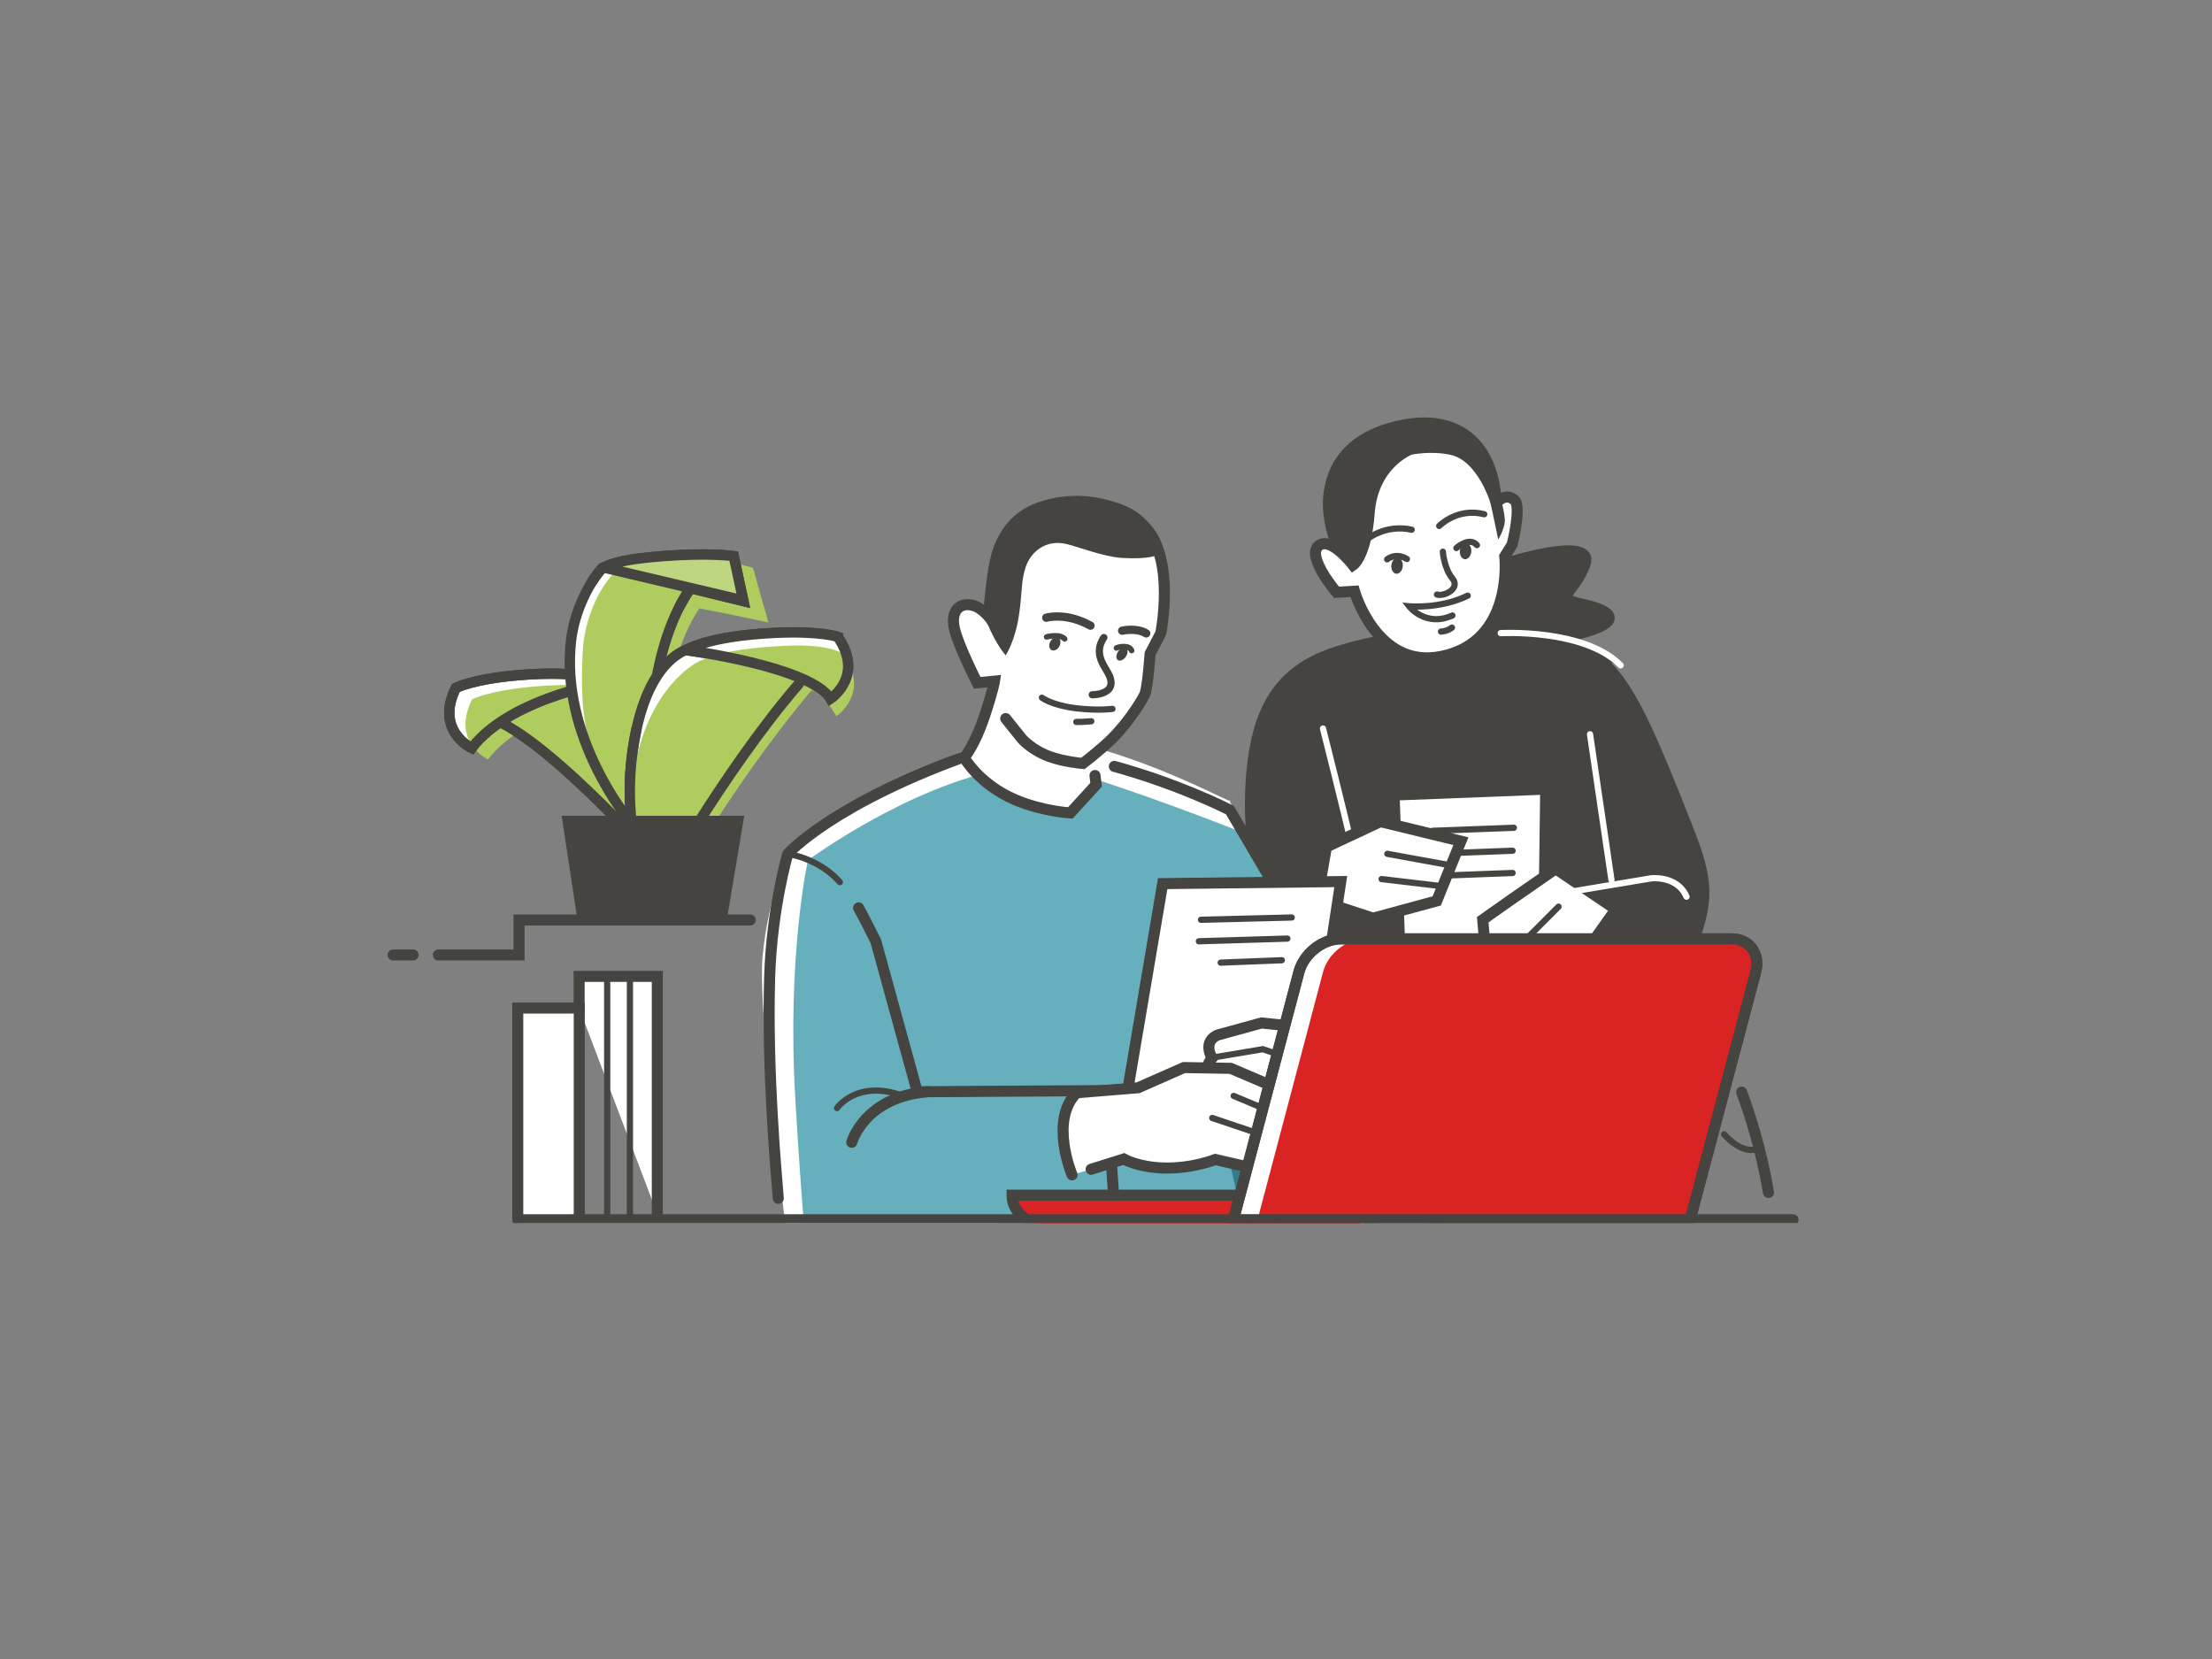 <svg xmlns="http://www.w3.org/2000/svg" id="b" viewBox="0 0 320 240"><rect x="0" y="0" width="320" height="240" fill="#808080" stroke="none"/><defs><clipPath id="c"><path id="d" class="aa" d="M34.38 34.92h238v142h-238z"/></clipPath><style>.aa,.ab,.ac,.ad,.ae,.af,.ag,.ah{fill:none}.ab{stroke-width:1.5px}.ab,.ac,.ae,.af,.ag,.ah,.ai,.aj,.ak,.al,.am,.an{stroke-miterlimit:10}.ab,.ac,.ae,.ah,.ai,.aj,.ak,.al,.am{stroke:#454440}.ab,.ac,.ae,.af,.ag,.ah,.aj,.ak,.al,.am,.an{stroke-linecap:round}.ai,.aj,.al,.ao{fill:#fff}.ap{fill:#afcd5f}.aq{fill:#da2323}.ak,.am,.an,.ar{fill:#454440}.ae,.ai,.aj,.am{stroke-width:1.6px}.ak{stroke-width:2.4px}.ac{stroke-width:.8px}.al{stroke-width:1.2px}.ad{clip-path:url(#c)}.ag,.an{stroke:#fff}.ag,.ah,.an{stroke-width:.9px}.af{stroke:#42423d;stroke-width:1.04px}.as{fill:#007b91;opacity:.6}.at{fill:#accb5f;opacity:.8}</style></defs><g class="ad"><g id="e"><path class="ab" d="M85.9 98.13s12.11-1.76 13.78 26.73l-.78 4.18s-18.98-22.24-28.21-25.27c0 0 3.95-7 15.21-5.64z"/><path class="ao" d="M65.96 99.51s2.37-1.15 9.05-1.85c8.66-.91 12.3.79 12.3.79s-16.81 4.73-19.06 9.78c0 0-5.38-2.53-2.29-8.71z"/><path class="ab" d="M88.77 98.54s-14.72 2.11-20.53 9.69c0 0-5.38-2.53-2.29-8.71 0 0 2.36-1.27 9.05-1.85 9.04-.78 13.51.84 13.51.84"/><path class="ap" d="M101.25 130.68l.78-4.18c-1.16-19.78-7.35-24.97-11.03-26.3.07-.01.12-.02.12-.02l-.26-.03s-4.47-1.62-13.51-.84c-6.69.58-9.05 1.85-9.05 1.85-3.09 6.18 2.29 8.71 2.29 8.71 1.1-1.44 2.53-2.68 4.11-3.75 9.67 4.79 26.55 24.57 26.55 24.57z"/><path class="ab" d="M85.9 98.13s12.11-1.76 13.78 26.73l-.78 4.18s-16.68-19.54-26.37-24.48"/><path class="ab" d="M88.77 98.54s-14.72 2.11-20.53 9.69c0 0-5.38-2.53-2.29-8.71 0 0 2.36-1.27 9.05-1.85 9.04-.78 13.51.84 13.51.84"/><path class="ao" d="M94.93 98.38c1.9-10.61 5.91-15.01 8.27-16.73 1.11-.81.28-1.02.28-1.02l-6.92-.43s-7.89.31-9.42 1.98c-2.02 2.2-4.05 6.41-4.52 10.41-1.68 14.13 8.51 26.25 8.51 26.25l3.26.39s-1.23-10.99.54-20.84z"/><path class="ap" d="M97.03 98.59c1.01-4.77 2.53-8.17 4.14-10.58 4.8.9 9.99 2.04 9.99 2.04l-2.23-7.91s-2.29-.61-5.44-1.52-4.83-.56-4.83-.56-5.52.47-7.34.87c-4.95 2.79-6.84 9.5-7.02 13.23-.44 8.86.12 15.18 6.18 23.79 2.61 1.66 5.05 1.34 5.05 1.34s-.43-11.64 1.5-20.71z"/><path class="ab" d="M99.91 85.09l7.63 1.86-1.4-6.5s-3.58-.52-10.19 0c-5.2.41-6.99.88-8.81 1.71-2.02 2.2-4.05 6.41-4.52 10.41-1.68 14.13 8.51 26.25 8.51 26.25l3.26.39s-1.23-10.99.54-20.84c1.16-6.48 3.11-10.63 4.99-13.29z"/><path class="ao" d="M101.26 93.52s-7.55-.33-9.73 15.01c-1.81 12.71 2.83 21.6 2.83 21.6s9.58-17.84 22.75-33.13c0 0-4.88-6.39-15.84-3.49z"/><path class="ab" d="M101.26 93.52s-7.55-.33-9.73 15.01c-1.81 12.71 2.83 21.6 2.83 21.6s9.58-17.84 22.75-33.13c0 0-4.88-6.39-15.84-3.49z"/><path class="ab" d="M121.2 92.14s-2.51-.91-9.22-.58c-9.77.48-12.71 2.49-12.71 2.49s17.94 2.35 20.87 7.04c0 0 4.97-3.25 1.06-8.94z"/><path class="ao" d="M121.2 92.14s-2.51-.91-9.22-.58c-9.77.48-12.71 2.49-12.71 2.49s17.94 2.35 20.87 7.04c0 0 4.97-3.25 1.06-8.94z"/><path class="ap" d="M122.05 94.67s-1.66-1.57-8.37-1.25c-7.91.38-10.96 1.48-11.98 2-2.35.85-8.45 5.64-9.99 16.45-1.81 12.71 3.49 20.79 3.49 20.79s9.58-17.82 22.23-32.83c1.88.84 2.88 2.69 3.56 3.78 0 0 4.97-3.25 1.06-8.94z"/><path class="ab" d="M92.07 105.5c-.2.94-.39 1.95-.54 3.04-1.81 12.71 2.83 21.6 2.83 21.6s10.14-18.36 21.19-31.2"/><path class="ab" d="M121.2 92.14s-2.51-.91-9.22-.58c-9.77.48-12.71 2.49-12.71 2.49s17.94 2.35 20.87 7.04c0 0 4.97-3.25 1.06-8.94z"/><path class="ao" d="M87.14 82.17l20.4 4.79-1.4-6.5s-15.43-1.99-19 1.71z"/><path class="at" d="M107.54 86.95l-1.4-6.5s-14.85-1.46-19.19 1.65"/><path class="ab" d="M98.34 87.68c.52-.99 1.05-1.85 1.57-2.59l7.63 1.86-1.4-6.5s-3.58-.52-10.19 0c-5.2.41-6.99.88-8.81 1.71-.47.52-.95 1.15-1.4 1.86M107.13 86.77l-19.7-4.65"/><path class="ak" d="M104.03 132.47H84.66l-2.01-13.25h23.6l-2.22 13.25z"/><path class="ae" d="M59.76 138.15h-2.89M108.53 133.09H75.09v5.06H63.41"/></g><g id="f"><path class="am" d="M244.82 136.71c1.83-5.65 2.71-8.19-.33-15.96-5.6-14.3-8.54-21.01-12.19-24.5s-22.61-4.99-22.61-4.99-9.64.83-16.63 3.16c-7.98 2.66-11.14 8.15-11.97 17.46-.52 5.8 0 11.31 1.5 20.45 1.32 8.05 2.66 9.48 2.66 9.48l50.1 1.88s7.65-1.33 9.48-6.98z"/><path class="aj" d="M251.96 157.99c1 2.71 2.78 7.98 3.88 14.52"/><path class="ag" d="M191.39 105.39s2.99 11.81 4.49 18.29c.66 2.88 2.18 6.09 3.66 8.76"/><path class="ao" d="M201.67 115l21.94-.85-.39 29.69-20.45.56-1.1-29.4z"/><path class="ar" d="M222.8 114.98l-.37 28.08-18.89.52-1.04-27.8 20.3-.79m1.62-1.66l-1.68.07-20.3.79-1.6.06.06 1.6 1.04 27.8.06 1.58 1.58-.04 18.89-.52 1.54-.04.02-1.54.37-28.08.02-1.69z"/><path class="ah" d="M218.82 123.07l-8.31.32M218.82 126.29l-9.52.36M219 119.75l-11.75.44M249.42 164.09s2.33 2.83 4.66 2.16"/><path class="aj" d="M199.7 118.86l-7.81 3.66-1.33 7.65 8.07 2.66 9.22-2.5 3.49-8.64-11.64-2.83z"/><path class="ah" d="M209.84 125.18l-9.14-1.66M199.87 127.17l8.48 1"/><path class="am" d="M217.49 81.61s13.3-4.32 11.81 0c-1.5 4.32-4.99 4.82-.33 5.82s5.82 2.66-.83 4.32c-5.59 1.4-10.48 2.2-13.08-.83-.5-.58 1.47-2.19.94-2.99-3.33-4.99 1.5-6.32 1.5-6.32z"/><path class="ar" d="M191.49 71.16c.52-3.65 2.55-7.85 9.01-9.86 9.45-2.94 16.28 1.33 16.76 11.51.48 10.18-22.59 10.5-22.59 10.5s-4.03-6.2-3.18-12.14z"/><path class="aj" d="M190.7 79.01c-1.7 1.59 2.65 6.68 2.65 6.68l2.6-.16s3.18 11.29 12.51 9.44c10.65-2.12 9.23-14.48 9.23-14.48l1.06-1.7s1.42-5.57.32-6.47c-1.43-1.17-2.6.48-2.6.48s-1.91-6.84-6.52-7.8c-3.08-.64-5.94 0-5.94 0s-5.41 2.02-5.94 9.23c-.46 6.27-2.33 7.53-2.33 7.53s-3.34-4.35-5.04-2.76zM218.27 130.39l6.78-4.71 8.7 5.87-3.7 5.22-9.13.21-5.98 1.17-.44-5.1 3.77-2.66z"/><path class="ah" d="M225.47 131.16l-4.65 4.66"/><path class="an" d="M217.1 91.59s12.14-.67 17.35 4.66M230.02 106.22l3.1 21.06M226.91 129.06l11.97-2s3.77-.44 5.1 2.66"/><path class="ah" d="M197.7 78.06s2.65-2.28 6.52-1.43M208.2 76.09s2.6-2.7 6.52-1.7"/><ellipse class="ar" cx="202.11" cy="81.85" rx="1.16" ry=".83" transform="rotate(-84.2 202.106 81.85)"/><path class="ah" d="M200.67 80.92s1.22-1.06 2.86-.05"/><ellipse class="ar" cx="212.02" cy="79.75" rx="1.16" ry=".83" transform="rotate(-84.2 212.016 79.749)"/><path class="ah" d="M210.69 79.28s1.86-1.7 2.97-.42M208.73 79.81s.16 2.39 1.38 3.87-1.22 2.65-2.23 2.33M212.33 86.17c-4 1.96-8.48 1.54-8.48 1.54s2.36 3.08 6.26 1.33M208.46 91.37s.92-.04 1.59-.58"/><path class="ar" d="M215.57 72.43l1.17 5.62s.85-1.38.95-2.55-.85-4.35-.85-4.35l-1.27 1.27z"/></g><g id="g"><path class="ao" d="M118.95 184.44l1 2.76 62.96 2.99-7.76-34.09 12.4 4.55 7.52-6.27-1.96-11.36-15.35-27.32c3.19 2.21-23.6-13.31-35.91-8.05-9.92 3.45-27.55 15.09-27.55 15.09s-3.21 6.87-3.99 15.74 4.21 45.67 4.21 45.67l23.83 1.44-8.2-24v-20.62"/><path class="as" d="M116.9 124.43s14.49-10.73 28.75-13.3c5.72-1.03 2.24-1.52 7.33-.08 10.97 3.1 26.6 9.31 26.6 9.31l13.52 22.67 7.19 14.49-9.24-2.91-8.15 9.14-.33 28.13-56.98-2.16-8.65-5.91s-.79-6.32-1.88-24.72c-1.25-21.06 1.83-34.67 1.83-34.67z"/><path class="aj" d="M185.15 178.97l-.14 6.65 9.13 9.06 14.04-3.43-.87-18.28-26.39-23.86-8.95 7.09s7.78 5.97 11.48 12.1 1.69 10.67 1.69 10.67z"/><path class="as" d="M187.63 179.01l-.14 6.65 9.13 9.06 14.04-3.43-3.42-17.39-26.39-23.86-6.4 6.2s2.92 7.5 6.62 13.63c3.7 6.13 6.56 9.15 6.56 9.15z"/><path class="ae" d="M129.33 178.05c4.98.05 7.84.03 12.34-.16 10.77-.46 19.45-4.66 19.45-4.66l-1.05-15.46-27.38.17-5.99-21.78s-2-3.99-2.49-4.82"/><path class="ae" d="M152.76 108.2c-.49 0-.97 0-1.44.02-6.29.28-3.4-1.71-10.25.69-20.54 7.19-27.1 14.61-27.1 14.61s-2.35 7.95-2.63 17.92c-.39 13.42.91 27.73 1.25 31.92M122.61 181.71l-1.33 7.15 60.97 1.83-1.5-13.97 3.38-7.65-8.98-12.97 14.49 5.17 10.66-3.76-7.19-14.49-15.19-25.83s-7.07-3.66-16.71-6.32"/><path class="aj" d="M158.41 112.19l.16 1.34-3.73 4.07s-3.96-.2-7.97-1.9c-5.18-2.2-7.39-6.09-7.39-6.09s1.49-1.68 2.92-5.94c1.28-3.84 1.47-5.13 1.47-5.13l-2.5.24s-2.77-5.42-3.31-7.89c-.62-2.87 1.12-3.89 2.98-3.22 1.19.43 2.25 1.85 2.25 1.85s.15-4.04.4-5.99c.52-4.14 1.36-6.86 5.08-9.13 3.37-2.06 6.42-1.66 9.91-.94 3.3.68 4.58.88 7.08 3.28 4.27 4.1 2.17 14.85 2.17 14.85l-1.55 2.97s-.29 4.29-.71 5.76c-.09.31-2 3.74-4.77 6.51-1.62 1.62-4.25 3.62-4.25 3.62s-2.67-.22-4.81-1c-2.6-.94-3.99-2.56-3.99-2.56l-2.36-2.94"/><path class="ar" d="M163 73.27c-5.27-2.23-9.46-1.57-11.9-.89-3.19.89-5.95 2.77-7.48 7.14-.52 1.48-.87 4.05-1.02 5.44-.26 2.32-.34 3.45-.34 3.45s.18.83.55 1.72c1.32 3.21 2.68 4.68 2.68 4.68s1.38-2.06 1.93-5.89c.51-3.57.27-4.75.95-6.86.68-2.1 2.83-4.13 6-3.34 1.65.41 5.36 1.83 7.88 1.99 4.02.24 5.1-.4 5.1-.4l-.36-1.58 1.95 3.34s-.35-2.54-1.24-4.31-2.8-3.68-4.71-4.49z"/><path class="ai" d="M189.23 158.76l4.73-31.23-25.76.3-5.13 30.27 26.16.66z"/><path class="ah" d="M186.87 132.73l-13.13.33"/><path class="aj" d="M194.66 149.24l-12.17-1.25-6.29 1.73s-2.27.72-.86 3.35c-2.03 2.5 1.02 3.62 1.02 3.62l.42 1.42.87 1.33 12.87 2.7 10.53.6 1.12-7.58-7.51-5.92z"/><path class="ah" d="M175.76 152.94l6.93-1.16 3.28 1.13M176.36 156.7l6.88.1M186.24 135.78l-12.8.39M185.44 138.91l-8.85.35"/><path class="aj" d="M155.09 169.96s-3.33-7.89.67-11.88l8.89-.72 6.62-2.92 6.76.11 7.54 3.21-2.99 11.53-6.76-1.55s-3.33 1.33-7.43 1.23c-3.71-.09-5.82-1.3-5.82-1.3l-4.72 1.48"/><path class="ah" d="M157.87 104.34s-1.2.12-2.17.1"/><path class="al" d="M151.36 89.36s2.8-.84 6.39 1.15"/><ellipse class="ar" cx="152.6" cy="93.15" rx="1.01" ry=".74" transform="rotate(-60.65 152.603 93.153)"/><path class="ac" d="M151.41 92.14s.54-.18 1.41-.16c.47 0 .99.19 1.2.45"/><path class="al" d="M162.34 91.24s2.06-.48 3.48.39"/><ellipse class="ar" cx="162.31" cy="94.62" rx="1.04" ry=".67" transform="rotate(-55.58 162.322 94.626)"/><path class="ac" d="M161.51 93.74s.5-.26 1.28-.19c.63.06.81.34.92.56"/><path class="ah" d="M160.93 102.55s-2.06.29-5.25-.09c-3.54-.43-4.95-1.53-4.95-1.53M121.09 160.3s2.88-4.21 9.53-1.77"/><path class="af" d="M158.01 100.51s4.07.04 2.26-3.19c-.69-1.22-2.04-2.92-.58-5.09"/><path class="ae" d="M123.22 165.25s1.83-6.6 11.03-7.32"/><path class="ah" d="M182.46 160.21l-3.99-1.67M175.37 161.73l6.32 2.13M113.96 123.52s4.51.61 7.54 4.1M194.91 162.4l2.3 5.01.21 4.18"/></g><g id="h"><path class="ao" d="M150.9 177.01h45.56c2.48 0 4.49-1.8 4.49-3.66h-54.54c0 1.85 2.01 3.66 4.49 3.66z"/><path class="aq" d="M150.73 177.01h45.56c2.48 0 4.49-1.8 4.49-3.66h-54.54c0 1.85 2.01 3.66 4.49 3.66z"/><path class="ae" d="M150.9 177.01h45.56c2.48 0 4.49-1.8 4.49-4.11h-54.54c0 2.31 2.01 4.11 4.49 4.11z"/><path class="aj" d="M244.45 176.52c.04-.12.1-.24.13-.36l9.4-35.54c.7-2.65-.88-4.8-3.53-4.8h-56.47c-2.65 0-5.37 2.15-6.07 4.8l-9.4 35.54c-.03.12-.04.24-.06.36h65.99z"/><path class="aq" d="M242.6 176.72c.04-.12 1.45-.44 1.48-.57l9.4-35.54c.7-2.65-.88-4.8-3.53-4.8h-52.48c-2.65 0-5.37 2.15-6.07 4.8l-9.4 35.54c-.03.12 3.95.24 3.93.36l56.66.2z"/><path class="ae" d="M244.45 176.52c.04-.12.1-.24.13-.36l9.4-35.54c.7-2.65-.88-4.8-3.53-4.8h-56.47c-2.65 0-5.37 2.15-6.07 4.8l-9.4 35.54c-.03.12-.04.24-.06.36h65.99z"/></g><g id="i"><g id="j"><path class="aj" d="M95.09 175.61v-34.36H83.78v4.58"/><path class="aj" d="M83.8 175.61v-29.78h-8.9v30.63"/><path class="ah" d="M87.84 141.71v34.15M91.13 175.86v-34.15M95.09 148.34v-7.09H83.97v34.36"/></g><path id="k" class="ae" d="M259.39 176.46H75"/></g></g></svg>
